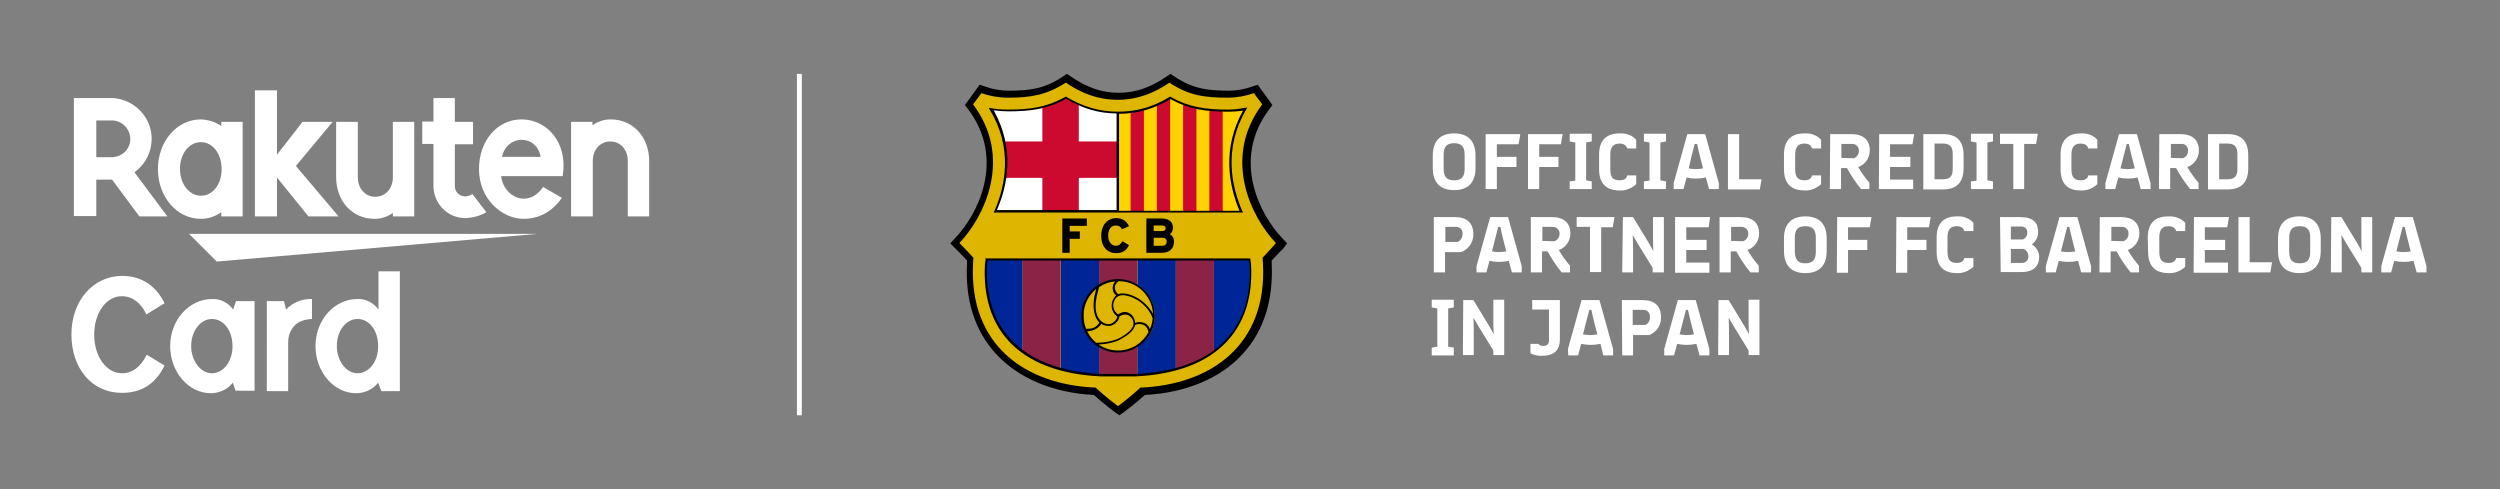<?xml version="1.0" encoding="utf-8"?>
<!-- Generator: Adobe Illustrator 22.1.0, SVG Export Plug-In . SVG Version: 6.00 Build 0)  -->
<svg version="1.1" id="レイヤー_1" xmlns="http://www.w3.org/2000/svg" xmlns:xlink="http://www.w3.org/1999/xlink" x="0px"
	 y="0px" viewBox="0 0 714 139.7" style="enable-background:new 0 0 714 139.7;" xml:space="preserve">
<rect x="0" y="0" width="714" height="139.7" fill="#808080" stroke="none"/>
<style type="text/css">
	.st0{fill:none;}
	.st1{fill:#FFFFFF;}
	.st2{fill:#DEB500;}
	.st3{fill:#FFD200;}
	.st4{fill:#002596;}
	.st5{fill:#8B2346;}
	.st6{fill:#CC092F;}
</style>
<title>logo_fcb-card_w</title>
<rect class="st0" width="714" height="139.7"/>
<rect x="21.1" y="21.1" class="st0" width="671.9" height="97.5"/>
<path class="st1" d="M409.2,44.4c0-4.1,2.1-6.3,6.1-6.3s6.1,2.2,6.1,6.3v3.6c0,4.1-2.1,6.3-6.1,6.3s-6.1-2.2-6.1-6.3V44.4z
	 M415.3,51.5c2.1,0,3-1,3-3.3v-4c0-2.3-0.9-3.3-3-3.3s-3,1-3,3.3v4C412.3,50.5,413.2,51.5,415.3,51.5z"/>
<path class="st1" d="M424.4,38.3h9.8l-0.5,2.9h-6.2v3.6h5.6v2.9h-5.6V54h-3.2V38.3z"/>
<path class="st1" d="M436.5,38.3h9.8l-0.5,2.9h-6.2v3.6h5.5v2.9h-5.5V54h-3.2V38.3z"/>
<path class="st1" d="M449.9,51.6V40.7l-1.6-0.3v-2.2h6.3v2.2l-1.6,0.3v10.8l1.6,0.3V54h-6.3v-2.2L449.9,51.6z"/>
<path class="st1" d="M456.7,44.2c0-4.2,2.1-6.1,5.9-6.1c1.8-0.1,3.5,0.5,4.7,1.8v2.5h-2.6c0,0-0.2-1.4-2.1-1.4s-2.7,1-2.7,3.2v4.1
	c0,2.2,0.6,3.2,2.7,3.2s2.1-1.4,2.1-1.4h2.6v2.5c-1.3,1.2-3,1.9-4.7,1.8c-3.8,0-5.9-1.9-5.9-6.1V44.2z"/>
<path class="st1" d="M471.1,51.6V40.7l-1.6-0.3v-2.2h6.3v2.2l-1.6,0.3v10.8l1.6,0.3V54h-6.3v-2.2L471.1,51.6z"/>
<path class="st1" d="M478,52.3l3.9-14h5.1l3.9,14V54h-2.8l-0.9-3.3c-0.9,0.2-1.9,0.3-2.8,0.3c-0.9,0-1.8-0.1-2.7-0.3l-0.9,3.3H478
	V52.3z M482.3,48.1c0.7,0.1,1.3,0.2,2,0.2c0.7,0,1.4-0.1,2.1-0.2l-0.9-3.5c-0.4-1.5-0.8-3.5-0.8-3.5H484c0,0-0.5,2-0.9,3.5
	L482.3,48.1z"/>
<path class="st1" d="M493.5,38.3h3.2v12.9h6.4l-0.5,2.9h-9.1L493.5,38.3z"/>
<path class="st1" d="M509.5,44.2c0-4.2,2.1-6.1,5.9-6.1c1.8-0.1,3.5,0.5,4.7,1.8v2.5h-2.6c0,0-0.2-1.4-2.1-1.4s-2.7,1-2.7,3.2v4.1
	c0,2.2,0.7,3.2,2.7,3.2s2.1-1.4,2.1-1.4h2.6v2.5c-1.3,1.2-3,1.9-4.7,1.8c-3.8,0-5.9-1.9-5.9-6.1L509.5,44.2z"/>
<path class="st1" d="M522.7,38.3h6c3.4,0,5.3,1.6,5.3,4.7c0,2.1-1.3,4-3.3,4.7c0.9,1.6,2,3.1,3.2,4.5V54h-2.4c-1.5-1.9-2.9-3.9-4-6
	h-1.7v6h-3.2L522.7,38.3z M529.4,45.2c0.9-0.3,1.5-1.1,1.5-2.1c0.1-1-0.7-1.9-1.7-2c-0.1,0-0.2,0-0.3,0h-3v4L529.4,45.2z"/>
<path class="st1" d="M536.7,38.3h10l-0.5,2.9h-6.4v3.6h5.8v2.9h-5.8v3.6h6.6V54h-9.8L536.7,38.3z"/>
<path class="st1" d="M549.3,38.3h5.6c3.8,0,5.9,1.8,5.9,6.1V48c0,4.2-2.1,6.1-5.9,6.1h-5.6V38.3z M552.5,41.1v10.1h2.3
	c2,0,2.9-0.7,2.9-3V44c0-2.2-0.9-3-2.9-3H552.5z"/>
<path class="st1" d="M564.5,51.6V40.7l-1.6-0.3v-2.2h6.3v2.2l-1.6,0.3v10.8l1.6,0.3V54h-6.3v-2.2L564.5,51.6z"/>
<path class="st1" d="M578.1,41.1V54H575V41.1h-3.8v-2.9H582l-0.5,2.9H578.1z"/>
<path class="st1" d="M588.5,44.2c0-4.2,2.1-6.1,5.8-6.1c1.8-0.1,3.5,0.5,4.7,1.8v2.5h-2.6c0,0-0.2-1.4-2.1-1.4s-2.7,1-2.7,3.2v4.1
	c0,2.2,0.7,3.2,2.7,3.2s2.1-1.4,2.1-1.4h2.6v2.5c-1.3,1.2-3,1.9-4.7,1.8c-3.8,0-5.8-1.9-5.8-6.1V44.2z"/>
<path class="st1" d="M601.3,52.3l3.9-14h5.1l3.9,14V54h-2.8l-0.9-3.3c-0.9,0.2-1.9,0.3-2.8,0.3c-0.9,0-1.8-0.1-2.7-0.3l-0.9,3.3
	h-2.8V52.3z M605.6,48.1c0.7,0.1,1.3,0.2,2,0.2c0.7,0,1.4-0.1,2.1-0.2l-0.9-3.5c-0.4-1.5-0.8-3.5-0.8-3.5h-0.6c0,0-0.5,2-0.9,3.5
	L605.6,48.1z"/>
<path class="st1" d="M616.7,38.3h6c3.4,0,5.3,1.6,5.3,4.7c0,2.1-1.3,4-3.3,4.7c0.9,1.6,2,3.1,3.2,4.5V54h-2.4c-1.5-1.9-2.9-3.9-4-6
	h-1.7v6h-3.2L616.7,38.3z M623.4,45.2c0.9-0.3,1.5-1.1,1.5-2.1c0.1-1-0.6-1.9-1.6-2c-0.1,0-0.2,0-0.4,0h-2.9v4L623.4,45.2z"/>
<path class="st1" d="M630.6,38.3h5.6c3.8,0,5.9,1.8,5.9,6.1V48c0,4.2-2.1,6.1-5.9,6.1h-5.6V38.3z M633.8,41.1v10.1h2.3
	c2,0,2.9-0.7,2.9-3V44c0-2.2-0.9-3-2.9-3H633.8z"/>
<path class="st1" d="M409.6,62h5.9c3.5,0,5.3,1.7,5.3,5c0,2.2-1.4,4.2-3.5,5h-4.6v5.8h-3.2V62z M416.3,69.1c0.9-0.4,1.4-1.3,1.4-2.3
	c0.1-1.1-0.7-2-1.8-2c-0.1,0-0.2,0-0.4,0h-2.7v4.3L416.3,69.1z"/>
<path class="st1" d="M421.7,76l3.9-14h5.1l3.9,14v1.8h-2.8l-0.9-3.3c-0.9,0.2-1.9,0.3-2.8,0.3c-0.9,0-1.8-0.1-2.7-0.3l-0.9,3.3h-2.8
	L421.7,76z M426.1,71.8c0.7,0.1,1.4,0.2,2,0.2c0.7,0,1.4-0.1,2.1-0.2l-0.9-3.5c-0.4-1.5-0.8-3.5-0.8-3.5h-0.6c0,0-0.5,2-0.9,3.5
	L426.1,71.8z"/>
<path class="st1" d="M437.2,62h6c3.4,0,5.3,1.6,5.3,4.7c0,2.1-1.3,4-3.3,4.7c0.9,1.6,2,3.1,3.2,4.5v1.9H446c-1.5-1.9-2.9-3.9-4-6
	h-1.6v6h-3.2L437.2,62z M443.9,68.9c0.9-0.3,1.5-1.1,1.5-2.1c0.1-1-0.7-1.9-1.7-2c-0.1,0-0.2,0-0.3,0h-2.9v4L443.9,68.9z"/>
<path class="st1" d="M457.3,64.8v12.9h-3.2V64.8h-3.8V62h10.8l-0.5,2.9H457.3z"/>
<path class="st1" d="M463.5,62h2.9l4.5,7.4c0.4,0.6,1.3,2.4,1.3,2.4h0c0,0-0.1-1.7-0.1-3.3V62h3.1v15.8H472v-1.3l-4-6.5
	c-0.5-0.9-1.6-2.7-1.6-2.7h-0.1c0,0,0.1,1.4,0.1,3v7.5h-3.1L463.5,62z"/>
<path class="st1" d="M478.4,62h10l-0.4,2.9h-6.4v3.6h5.8v2.9h-5.8v3.6h6.6v2.9h-9.8V62z"/>
<path class="st1" d="M491.1,62h6c3.4,0,5.3,1.6,5.3,4.7c0,2.1-1.3,4-3.3,4.7c0.9,1.6,2,3.1,3.2,4.5v1.9h-2.4c-1.5-1.9-2.9-3.9-4-6
	h-1.6v6h-3.2L491.1,62z M497.8,68.9c0.9-0.3,1.5-1.1,1.5-2.1c0.1-1-0.7-1.9-1.7-2c-0.1,0-0.2,0-0.3,0h-2.9v4L497.8,68.9z"/>
<path class="st1" d="M509.5,68.1c0-4.1,2.1-6.3,6.1-6.3s6.1,2.2,6.1,6.3v3.6c0,4.1-2.1,6.3-6.1,6.3s-6.1-2.2-6.1-6.3V68.1z
	 M515.6,75.2c2.1,0,3-1,3-3.3v-4c0-2.3-0.9-3.3-3-3.3s-3,1-3,3.3v4C512.7,74.2,513.5,75.2,515.6,75.2z"/>
<path class="st1" d="M524.7,62h9.8l-0.5,2.9h-6.2v3.6h5.5v2.9h-5.5v6.5h-3.2L524.7,62z"/>
<path class="st1" d="M541.6,62h9.8l-0.5,2.9h-6.2v3.6h5.5v2.9h-5.5v6.5h-3.2L541.6,62z"/>
<path class="st1" d="M553.1,67.9c0-4.2,2.1-6.1,5.8-6.1c1.8-0.1,3.5,0.5,4.7,1.8V66h-2.6c0,0-0.2-1.4-2.1-1.4s-2.7,1-2.7,3.2v4.1
	c0,2.2,0.7,3.2,2.7,3.2s2.1-1.4,2.1-1.4h2.6v2.5c-1.3,1.2-3,1.9-4.7,1.8c-3.8,0-5.8-1.9-5.8-6.1L553.1,67.9z"/>
<path class="st1" d="M571.2,62h5.8c3.8,0,5.1,1.7,5.1,4.3c0,1.4-0.7,2.7-1.8,3.5l0,0c1.2,0.7,2,2,2.1,3.4c0,2.8-1.6,4.5-5.1,4.5
	h-5.9L571.2,62z M574.3,64.7v3.7h3.4c0.8-0.3,1.3-1.1,1.3-1.9c0.1-0.9-0.6-1.8-1.6-1.8c-0.1,0-0.3,0-0.4,0H574.3z M574.3,71.1v4h3
	c1,0.1,1.9-0.6,2-1.6c0-0.1,0-0.3,0-0.4c0-0.9-0.6-1.7-1.4-2H574.3z"/>
<path class="st1" d="M584.3,76l3.9-14h5.1l3.9,14v1.8h-2.8l-0.9-3.3c-0.9,0.2-1.9,0.3-2.8,0.3c-0.9,0-1.8-0.1-2.7-0.3l-0.9,3.3h-2.8
	V76z M588.6,71.8c0.7,0.1,1.3,0.2,2,0.2c0.7,0,1.4-0.1,2.1-0.2l-0.9-3.5c-0.4-1.5-0.8-3.5-0.8-3.5h-0.6c0,0-0.5,2-0.9,3.5
	L588.6,71.8z"/>
<path class="st1" d="M599.7,62h6c3.4,0,5.3,1.6,5.3,4.7c0,2.1-1.3,4-3.3,4.7c0.9,1.6,2,3.1,3.2,4.5v1.9h-2.4c-1.5-1.9-2.9-3.9-4-6
	h-1.7v6h-3.2L599.7,62z M606.4,68.9c0.9-0.3,1.5-1.1,1.5-2.1c0.1-1-0.6-1.9-1.6-2c-0.1,0-0.2,0-0.4,0h-2.9v4L606.4,68.9z"/>
<path class="st1" d="M613.4,67.9c0-4.2,2.1-6.1,5.9-6.1c1.8-0.1,3.5,0.5,4.8,1.8V66h-2.6c0,0-0.2-1.4-2.1-1.4s-2.7,1-2.7,3.2v4.1
	c0,2.2,0.7,3.2,2.7,3.2s2.1-1.4,2.1-1.4h2.6v2.5c-1.3,1.2-3,1.9-4.7,1.8c-3.8,0-5.9-1.9-5.9-6.1L613.4,67.9z"/>
<path class="st1" d="M626.6,62h10l-0.5,2.9h-6.4v3.6h5.8v2.9h-5.8v3.6h6.6v2.9h-9.8L626.6,62z"/>
<path class="st1" d="M639.3,62h3.2v12.9h6.4l-0.5,2.9h-9.1L639.3,62z"/>
<path class="st1" d="M650.6,68.1c0-4.1,2.1-6.3,6.1-6.3s6.1,2.2,6.1,6.3v3.6c0,4.1-2.1,6.3-6.1,6.3s-6.1-2.2-6.1-6.3V68.1z
	 M656.8,75.2c2.1,0,3-1,3-3.3v-4c0-2.3-0.9-3.3-3-3.3s-3,1-3,3.3v4C653.8,74.2,654.7,75.2,656.8,75.2z"/>
<path class="st1" d="M665.8,62h2.9l4.5,7.4c0.4,0.6,1.3,2.4,1.3,2.4l0,0c0,0-0.1-1.7-0.1-3.3V62h3.1v15.8h-3.1v-1.3l-4-6.5
	c-0.5-0.9-1.6-2.7-1.6-2.7h-0.1c0,0,0.1,1.4,0.1,3v7.5h-3.1L665.8,62z"/>
<path class="st1" d="M680.1,76l3.9-14h5.1l3.9,14v1.8h-2.8l-0.9-3.3c-0.9,0.2-1.9,0.3-2.8,0.3c-0.9,0-1.8-0.1-2.7-0.3l-0.9,3.3h-2.8
	V76z M684.4,71.8c0.7,0.1,1.3,0.2,2,0.2c0.7,0,1.4-0.1,2.1-0.2l-0.9-3.5c-0.4-1.5-0.8-3.5-0.8-3.5h-0.6c0,0-0.5,2-0.9,3.5
	L684.4,71.8z"/>
<path class="st1" d="M410.5,99V88.1l-1.6-0.3v-2.2h6.3v2.2l-1.6,0.3V99l1.6,0.3v2.2h-6.3v-2.2L410.5,99z"/>
<path class="st1" d="M417.9,85.7h2.9l4.5,7.4c0.4,0.6,1.3,2.4,1.3,2.4h0c0,0-0.1-1.7-0.1-3.3v-6.6h3.1v15.8h-3.1v-1.3l-4-6.5
	c-0.5-0.9-1.6-2.7-1.6-2.7h-0.1c0,0,0.1,1.4,0.1,3v7.5h-3.1L417.9,85.7z"/>
<path class="st1" d="M439.4,98.2c0,0,0.2,0.6,1.4,0.6c1,0,1.6-0.5,1.6-1.7v-8.7h-4.8v-2.7h7.9v11.2c0,2.8-1.3,4.7-5,4.7
	c-1.2,0.1-2.4-0.2-3.4-0.7v-2.7H439.4z"/>
<path class="st1" d="M447.8,99.7l3.9-14h5.1l3.9,14v1.8h-2.8l-0.8-3.3c-0.9,0.2-1.9,0.3-2.8,0.3c-0.9,0-1.8-0.1-2.7-0.3l-0.9,3.3
	h-2.8L447.8,99.7z M452.1,95.5c0.7,0.1,1.3,0.2,2,0.2c0.7,0,1.4-0.1,2.1-0.2l-0.9-3.5c-0.4-1.5-0.8-3.5-0.8-3.5h-0.6
	c0,0-0.5,2-0.9,3.5L452.1,95.5z"/>
<path class="st1" d="M463.2,85.7h5.9c3.5,0,5.3,1.7,5.3,5c0,2.2-1.3,4.2-3.4,5h-4.6v5.8h-3.1L463.2,85.7z M469.9,92.8
	c0.9-0.4,1.4-1.3,1.3-2.3c0.1-1.1-0.7-2-1.8-2c-0.1,0-0.2,0-0.4,0h-2.7v4.3L469.9,92.8z"/>
<path class="st1" d="M475.3,99.7l3.9-14h5.1l3.9,14v1.8h-2.8l-0.9-3.3c-0.9,0.2-1.9,0.3-2.8,0.3c-0.9,0-1.8-0.1-2.7-0.3l-0.9,3.3
	h-2.8L475.3,99.7z M479.7,95.5c0.7,0.1,1.3,0.2,2,0.2c0.7,0,1.4-0.1,2.1-0.2l-0.9-3.5c-0.4-1.5-0.8-3.5-0.8-3.5h-0.6
	c0,0-0.5,2-0.9,3.5L479.7,95.5z"/>
<path class="st1" d="M490.8,85.7h2.9l4.5,7.4c0.4,0.6,1.3,2.4,1.3,2.4l0,0c0,0-0.1-1.7-0.1-3.3v-6.6h3.1v15.8h-3.1v-1.3l-4-6.5
	c-0.5-0.9-1.6-2.7-1.6-2.7h-0.1c0,0,0.1,1.4,0.1,3v7.5h-3.1L490.8,85.7z"/>
<polygon class="st1" points="153.4,66.8 54,66.8 61.9,74.7 "/>
<path class="st1" d="M63.2,34.8V36c-1.7-1.2-3.7-1.8-5.8-1.9c-7,0-12.3,6.4-12.3,14.2s5.3,14.2,12.3,14.2c2.1,0,4.1-0.7,5.8-1.9v1.2
	h6.1v-27L63.2,34.8z M57.4,55.9c-3.4,0-6-3.4-6-7.7s2.6-7.6,6-7.6s5.9,3.4,5.9,7.7S60.8,55.9,57.4,55.9z"/>
<path class="st1" d="M112.2,34.8v15.9c0,3-2,5.5-5,5.5s-5-2.5-5-5.5V34.8h-6.2v15.9c0,6.5,4.4,11.8,11,11.8c1.9,0,3.7-0.6,5.2-1.7v1
	h6.1v-27L112.2,34.8z"/>
<path class="st1" d="M169.3,61.8V45.9c0-3,2-5.5,5-5.5s5,2.5,5,5.5v15.9h6.1V45.9c0-6.5-4.4-11.8-11-11.8c-1.9,0-3.7,0.6-5.2,1.7v-1
	h-6.1v27L169.3,61.8z"/>
<path class="st1" d="M27.5,61.8V51.3H32l7.8,10.5h8l-9.4-12.6c5.2-3.7,6.5-11,2.8-16.2C39,29.9,35.4,28,31.7,28H21.1v33.7H27.5z
	 M27.5,34.4h4.2c2.9-0.1,5.3,2.1,5.5,5s-2.1,5.3-5,5.5c-0.2,0-0.3,0-0.5,0h-4.2V34.4z"/>
<path class="st1" d="M134.9,55.4c-0.6,0.4-1.3,0.7-2.1,0.7c-1.7-0.1-3-1.4-2.9-3.1c0-0.1,0-0.1,0-0.2V41.2h5.2v-6.4h-5.2V28h-6.1
	v6.7h-3.2v6.4h3.2v11.6c-0.2,5.1,3.7,9.4,8.8,9.6c0.1,0,0.2,0,0.3,0c2.1-0.1,4.2-0.6,6-1.7L134.9,55.4z"/>
<polygon class="st1" points="84.5,47.4 95,34.8 86.4,34.8 79.1,44.2 79.1,25.8 72.8,25.8 72.8,61.8 79.1,61.8 79.1,50.7 88.1,61.8 
	96.7,61.8 "/>
<path class="st1" d="M149,34.1c-7.1,0-12.2,6.2-12.2,14.2c0,8.4,6.4,14.2,12.8,14.2c3.2,0,7.4-1.1,10.9-6l-5.4-3.1
	c-4.2,6.2-11.2,3-12-3.1h17.6C162.3,40.5,156,34.1,149,34.1z M154.4,44.8h-11C144.6,38.5,153.2,38.1,154.4,44.8L154.4,44.8z"/>
<path class="st1" d="M41.8,89.8c-1.5-3.3-4-5.2-7-5.2c-4.5,0-7.9,4.8-7.9,11s3.5,11,7.9,11c3,0,5.4-1.8,7.1-5.3l5.1,3.1
	c-2.6,5.3-6.6,7.8-12.2,7.8c-8.5,0-14.4-6.9-14.4-16.7c0-9.6,6.2-16.7,14.5-16.7c5.4,0,9.6,2.7,12.1,7.8L41.8,89.8z"/>
<path class="st1" d="M66.5,109.3c-1.5,1.9-3.8,3-6.3,3c-6.4,0-11.6-6.1-11.6-13.5s5.4-13.4,12-13.4c2.4-0.1,4.6,1.1,6,3l0.8-2.4h5.3
	v25.6h-5.4L66.5,109.3z M54.6,98.8c0,4.3,2.7,7.8,5.9,7.8s5.9-3.2,5.9-7.7s-2.5-7.8-5.9-7.8C57.3,91.1,54.6,94.5,54.6,98.8z"/>
<path class="st1" d="M81.7,88.4c1.9-2,4.6-3.1,7.4-3v5.7c-2.9,0.2-4.5,1-5.7,2.8c-0.7,1.1-1.1,2.4-1.1,3.8v14h-6.1V86h4.9L81.7,88.4
	z"/>
<path class="st1" d="M108,109.3c-1.5,1.9-3.8,3-6.3,3c-6.4,0-11.6-6.1-11.6-13.5s5.4-13.4,12-13.4c2.4-0.1,4.6,1.1,6,3V77.5h6.1
	v34.2h-5.3L108,109.3z M96.2,98.8c0,4.3,2.7,7.8,5.9,7.8s5.9-3.2,5.9-7.7s-2.5-7.8-5.9-7.8C98.8,91.1,96.2,94.5,96.2,98.8z"/>
<rect x="227.6" y="21.1" class="st1" width="1.4" height="97.5"/>
<g>
	<g>
		<path class="st2" d="M334.2,22.6l0.5,0.3c5.3,3.5,9.6,4.2,16.2,4.2c2.3,0,4.8-0.4,7.2-1.3l0.6-0.2l3.1,4.3l-0.3,0.4
			c-11.5,15.3-2.5,31.8,3.8,38.4l0.6,0.6l-0.6,0.6c-0.8,0.8-2.3,2.3-3.4,3.5l-0.4,0.4l0,0.5l0,0.2c0,0.1,0,0.3,0,0.5l0,0.1
			c0.5,10.2-2.1,18.6-7.9,24.9c-6.1,6.7-15.8,10.8-27.2,11.4l-0.4,0l-0.3,0.3c-2.9,2.6-5.9,4.8-5.9,4.9l-0.5,0.4l-0.5-0.4
			c-0.1-0.1-3-2.3-5.9-4.9l-0.3-0.3l-0.4,0c-11.4-0.6-21.1-4.7-27.2-11.4c-5.8-6.3-8.4-14.7-7.9-24.9l0-0.1c0-0.2,0-0.4,0-0.5l0,0
			l0,0l0-0.2l0-0.5l-0.4-0.4c-1-1.1-2.5-2.6-3.4-3.5l-0.6-0.6l0.6-0.6c6.4-6.6,15.3-23.1,3.8-38.4L277,30l3.1-4.3l0.6,0.2
			c2.4,0.8,4.8,1.3,7.2,1.3c6.5,0,10.8-0.6,16.2-4.2l0.5-0.3l0.5,0.3c4.7,3.3,9.3,4.8,14.3,4.8c5.1,0,9.6-1.5,14.3-4.8L334.2,22.6"
			/>
		<path class="st1" d="M284.3,60.4c3.6-8.3,5-18.9-1.1-29.3c1.5,0.3,3.1,0.4,4.7,0.4c6.2,0,11.1-0.6,16.6-3.7
			c4.3,2.6,9.2,4.3,14.9,4.3c5.7,0,10.6-1.7,14.9-4.3c5.5,3.1,10.4,3.7,16.6,3.7c1.6,0,3.2-0.2,4.7-0.5c-6.1,10.4-4.7,21.1-1.1,29.3
			H284.3"/>
		<path class="st3" d="M354.5,60.4c-3.6-8.3-5-18.9,1.1-29.3c-1.5,0.3-3.1,0.5-4.7,0.5c-6.2,0-11.1-0.6-16.6-3.7
			c-4.3,2.6-9.2,4.3-14.9,4.3c-0.1,0-0.1,0-0.2,0v28.3H354.5z"/>
		<g>
			<path class="st4" d="M346.7,100.4c6.9-5.1,11-13.1,10.4-24.9c-0.1-0.7-0.1-0.7-0.2-1.4h-10.2V100.4z"/>
			<path class="st5" d="M335.8,105.5c4.1-1.1,7.8-2.8,10.9-5.1V74.1h-10.9V105.5z"/>
			<path class="st5" d="M292,100.4c3.1,2.3,6.8,4,10.9,5.1V74.1H292V100.4z"/>
			<path class="st4" d="M281.6,75.5c-0.6,11.8,3.5,19.8,10.4,24.9V74.1h-10.2C281.7,74.8,281.7,74.8,281.6,75.5z"/>
			<g>
				<path class="st5" d="M319.4,79.9c2,0,3.9,0.6,5.4,1.6v-7.4h-10.9v7.4C315.5,80.5,317.4,79.9,319.4,79.9z"/>
				<path class="st5" d="M319.4,100.6c-2,0-3.9-0.6-5.5-1.6v8.2c0.2,0,0.4,0,0.6,0c3.6,0,6.9,0,9.8,0c0.2,0,0.4,0,0.6,0V99
					C323.3,100,321.4,100.6,319.4,100.6z"/>
			</g>
			<path class="st4" d="M324.9,74.1v7.4c2.9,1.8,4.9,5.1,4.9,8.7c0,3.7-1.9,6.9-4.9,8.7v8.1c3.9-0.2,7.5-0.7,10.9-1.7V74.1H324.9z"
				/>
			<path class="st4" d="M309.1,90.3c0-3.7,1.9-6.9,4.8-8.7v-7.4H303v31.4c3.4,0.9,7.1,1.5,10.9,1.7V99
				C311,97.1,309.1,93.9,309.1,90.3z"/>
		</g>
		<path class="st6" d="M286.8,40.4c0.7,3.6,0.8,7.1,0.3,10.4h10.6v9.6h10.4v-9.6h11.1V40.4h-11.1V29.8c-1.2-0.6-2.5-1.2-3.6-1.9
			c-2.3,1.3-4.6,2.2-6.8,2.7v9.8H286.8z"/>
		<g>
			<path class="st6" d="M341.7,60.4V30.7c-1.3-0.3-2.5-0.6-3.8-1.1v30.8H341.7z"/>
			<path class="st6" d="M326.7,60.4V31.2c-1.2,0.3-2.5,0.6-3.8,0.8v28.5H326.7z"/>
			<path class="st6" d="M349.2,60.4V31.5c-1.3,0-2.5-0.1-3.8-0.2v29.1H349.2z"/>
			<path class="st6" d="M334.2,60.4V27.9c-1.2,0.7-2.5,1.4-3.8,1.9v30.6H334.2z"/>
		</g>
		<path d="M367.6,69.5l-1.4-1.5c-6.1-6.3-14.7-22.2-3.7-36.8l0.9-1.2l-4.2-5.8l-1.5,0.5c-2.2,0.8-4.6,1.2-6.7,1.2
			c-6.3,0-10.4-0.6-15.5-4l-1.2-0.8l-1.2,0.8c-4.5,3.1-8.8,4.6-13.6,4.6c-4.8,0-9.1-1.5-13.6-4.6l-1.2-0.8l-1.2,0.8
			c-5.1,3.4-9.2,4-15.5,4c-2.2,0-4.5-0.4-6.7-1.2l-1.5-0.5l-4.2,5.8l0.9,1.2c11,14.6,2.4,30.5-3.7,36.8l-1.4,1.5l1.5,1.5
			c0.8,0.8,2.2,2.2,3.3,3.4c0,0.1,0,0.1,0,0.2c0,0.1,0,0.2,0,0.4l0,0.1c-0.6,10.6,2.2,19.3,8.2,25.9c6.4,7,16.3,11.2,28,11.8
			c2.9,2.6,5.9,4.8,6,4.9l1.3,0.9l1.3-0.9c0.1-0.1,3.1-2.3,6-4.9c11.7-0.6,21.7-4.8,28-11.8c6-6.6,8.7-15.3,8.2-25.9l0-0.1
			c0-0.2,0-0.3,0-0.4c0-0.1,0-0.1,0-0.2c1.2-1.2,2.5-2.7,3.3-3.4L367.6,69.5z M360.6,73.6c0.1,1.1,0,1,0.1,1.6
			c1.3,23.5-15.1,34.7-35,35.5c-3,2.8-6.4,5.3-6.4,5.3s-3.4-2.5-6.4-5.3c-19.8-0.8-36.2-11.9-35-35.5c0.1-0.6,0-0.6,0.1-1.6
			c-1.1-1.2-3-3.2-4-4.2c7.1-7.4,15.4-24.3,3.9-39.6l2.4-3.2c2.3,0.8,4.9,1.3,7.4,1.3c6.6,0,11.1-0.7,16.7-4.3
			c4.4,3,9.1,4.9,14.8,4.9c5.7,0,10.4-1.9,14.8-4.9c5.5,3.7,10.1,4.3,16.7,4.3c2.6,0,5.1-0.5,7.4-1.3l2.4,3.2
			c-11.5,15.3-3.2,32.2,3.9,39.6C363.6,70.4,361.7,72.4,360.6,73.6z"/>
		<path d="M281.5,74.1c0,0.4-0.1,0.5-0.1,0.7c0,0.2-0.1,0.3-0.1,0.7c-0.5,9.1,1.8,16.4,6.7,21.8c5.6,6.2,14.8,9.7,26.5,10.2l0.4,0
			c1.9,0,3.8,0,5.5,0c1.4,0,2.6,0,3.8,0c11.7-0.5,20.8-4,26.4-10.2c4.9-5.4,7.2-12.7,6.7-21.8c0-0.3-0.1-0.5-0.1-0.7
			c0-0.2-0.1-0.4-0.1-0.7l0-0.3h-75.8L281.5,74.1z M281.9,75.5c0-0.3,0.1-0.5,0.1-0.6c0-0.1,0-0.3,0.1-0.5h74.6c0,0.2,0,0.3,0.1,0.5
			c0,0.2,0.1,0.3,0.1,0.6c0.5,8.9-1.8,16.1-6.6,21.3c-5.5,6.1-14.5,9.5-26,10c-2.7,0-5.9,0-9.3,0l-0.4,0c-11.5-0.5-20.5-3.9-26-10
			C283.7,91.6,281.5,84.4,281.9,75.5z"/>
		<path d="M284,60.3l-0.2,0.4H355l-0.2-0.4c-3.1-7.1-5.4-17.9,1.1-29l0.3-0.6l-0.7,0.1c-1.6,0.3-3.1,0.5-4.7,0.5
			c-6.3,0-11.1-0.6-16.4-3.6l-0.2-0.1l-0.2,0.1c-4.7,2.9-9.5,4.2-14.7,4.2c-5.2,0-10-1.4-14.7-4.2l-0.2-0.1l-0.2,0.1
			c-5.4,3-10.1,3.6-16.4,3.6c-1.5,0-3.1-0.1-4.7-0.4l-0.7-0.1l0.3,0.6C289.4,42.4,287.1,53.2,284,60.3z M319.6,32.5
			c5.2,0,10-1.4,14.7-4.2c5.4,3,10.2,3.6,16.6,3.6c1.4,0,2.7-0.1,4.1-0.3c-6.1,11-4,21.5-1,28.6h-34.4V32.5z M283.8,31.5
			c1.4,0.2,2.8,0.3,4.1,0.3c6.4,0,11.2-0.6,16.6-3.6c4.6,2.8,9.4,4.2,14.4,4.2v27.6h-34.2C287.8,53,289.9,42.5,283.8,31.5z"/>
		<polygon points="310.4,64.5 310.4,62.4 303.4,62.4 303.4,72.2 305.5,72.2 305.5,68.2 308.4,68.2 308.4,66.1 305.5,66.1 
			305.5,64.5 		"/>
		<path d="M318.7,64.4c0.8,0,1.3,0.3,1.7,1l0,0.1l2-0.9l0-0.1c-0.7-1.4-1.9-2.2-3.6-2.2c-2.6,0-4.3,2.1-4.3,5c0,3.1,1.7,5,4.3,5
			c1.7,0,2.9-0.7,3.6-2.2l0-0.1l-1.8-1.1l-0.1,0.1c-0.5,0.8-1,1.2-1.8,1.2c-1.3,0-2.2-1.2-2.2-2.9C316.5,65.5,317.3,64.4,318.7,64.4
			z"/>
		<path d="M335,65c0-1.6-1.2-2.6-3.1-2.6h-4.5v9.8h4.4c2.2,0,3.5-1.2,3.5-3.2c0-0.9-0.4-1.7-1.2-2.1C334.7,66.5,335,65.8,335,65z
			 M329.5,64.4h2.3c0.9,0,1.1,0.4,1.1,0.8c0,0.5-0.3,0.8-1,0.8h-2.4V64.4z M331.9,70.2h-2.4v-2.3h2.4c0.9,0,1.3,0.4,1.3,1.1
			C333.2,69.8,332.7,70.2,331.9,70.2z"/>
		<path d="M319.3,100.7c5.8,0,10.5-4.7,10.5-10.5c0-5.8-4.7-10.5-10.5-10.5c-5.8,0-10.5,4.7-10.5,10.5
			C308.8,96,313.5,100.7,319.3,100.7z M319.3,100.1c-2,0-3.9-0.6-5.5-1.7c2.1-0.1,4.9-0.6,6.6-1.7c1.7-1,3.4-2.2,3.8-3.9
			c1.2-0.6,3.5-0.3,3.8,2.1C326.3,98,323.1,100.1,319.3,100.1z M314.5,92.5c0.5,0.3,1.1,0.5,1.8,0.6c1.4,0.2,3.3-1.2,3.4-2.7
			c1.9-1.3,3.3-0.1,3.8,0.9c0.9,2.1-1,3.6-3.3,5c-1.8,1.1-5,1.6-7.1,1.6c-1.1-0.9-2-2-2.6-3.3c0.1,0,0.2,0,0.2,0
			C312.3,94.5,313.7,93.8,314.5,92.5z M312.9,87.5c0-1.9,0.5-3.6,1-5.5c1.3-0.9,2.9-1.5,4.6-1.6c-1.1,1.2-0.9,3.1,0.3,4
			c-0.3,0.2-0.5,0.5-0.7,0.8c-0.9,1.4-1,3.7,1,5.2c-0.1,1.2-1.7,2.3-2.7,2.2C314,92.2,312.9,90.1,312.9,87.5z M324.2,92.2
			c0-0.4-0.1-0.7-0.3-1.2c-0.5-1.3-2.3-2.8-4.6-1.2c-1.7-1.3-1.6-3.2-0.8-4.4c1.2-1.8,3.8-1.1,6.2,0.2c1.9,1.1,4,3.4,4.5,5.4
			c-0.1,1.1-0.4,2.1-0.8,3C327.8,92,325.6,91.7,324.2,92.2z M325,85.2c-1.7-1-4-1.8-5.6-1.2c-1.2-0.8-1.5-2.7,0.1-3.7
			c5.2,0,9.5,4.1,9.8,9.3C328.3,87.8,326.6,86.1,325,85.2z M313.1,82.5c-0.2,0.7-0.4,1.4-0.5,2c-0.5,2.3-0.5,5.8,1.4,7.6
			c-0.7,1.2-1.8,1.8-3.3,1.8c-0.2,0-0.3,0-0.5,0c-0.5-1.1-0.7-2.4-0.7-3.7C309.4,87.1,310.9,84.3,313.1,82.5z"/>
	</g>
</g>
</svg>
